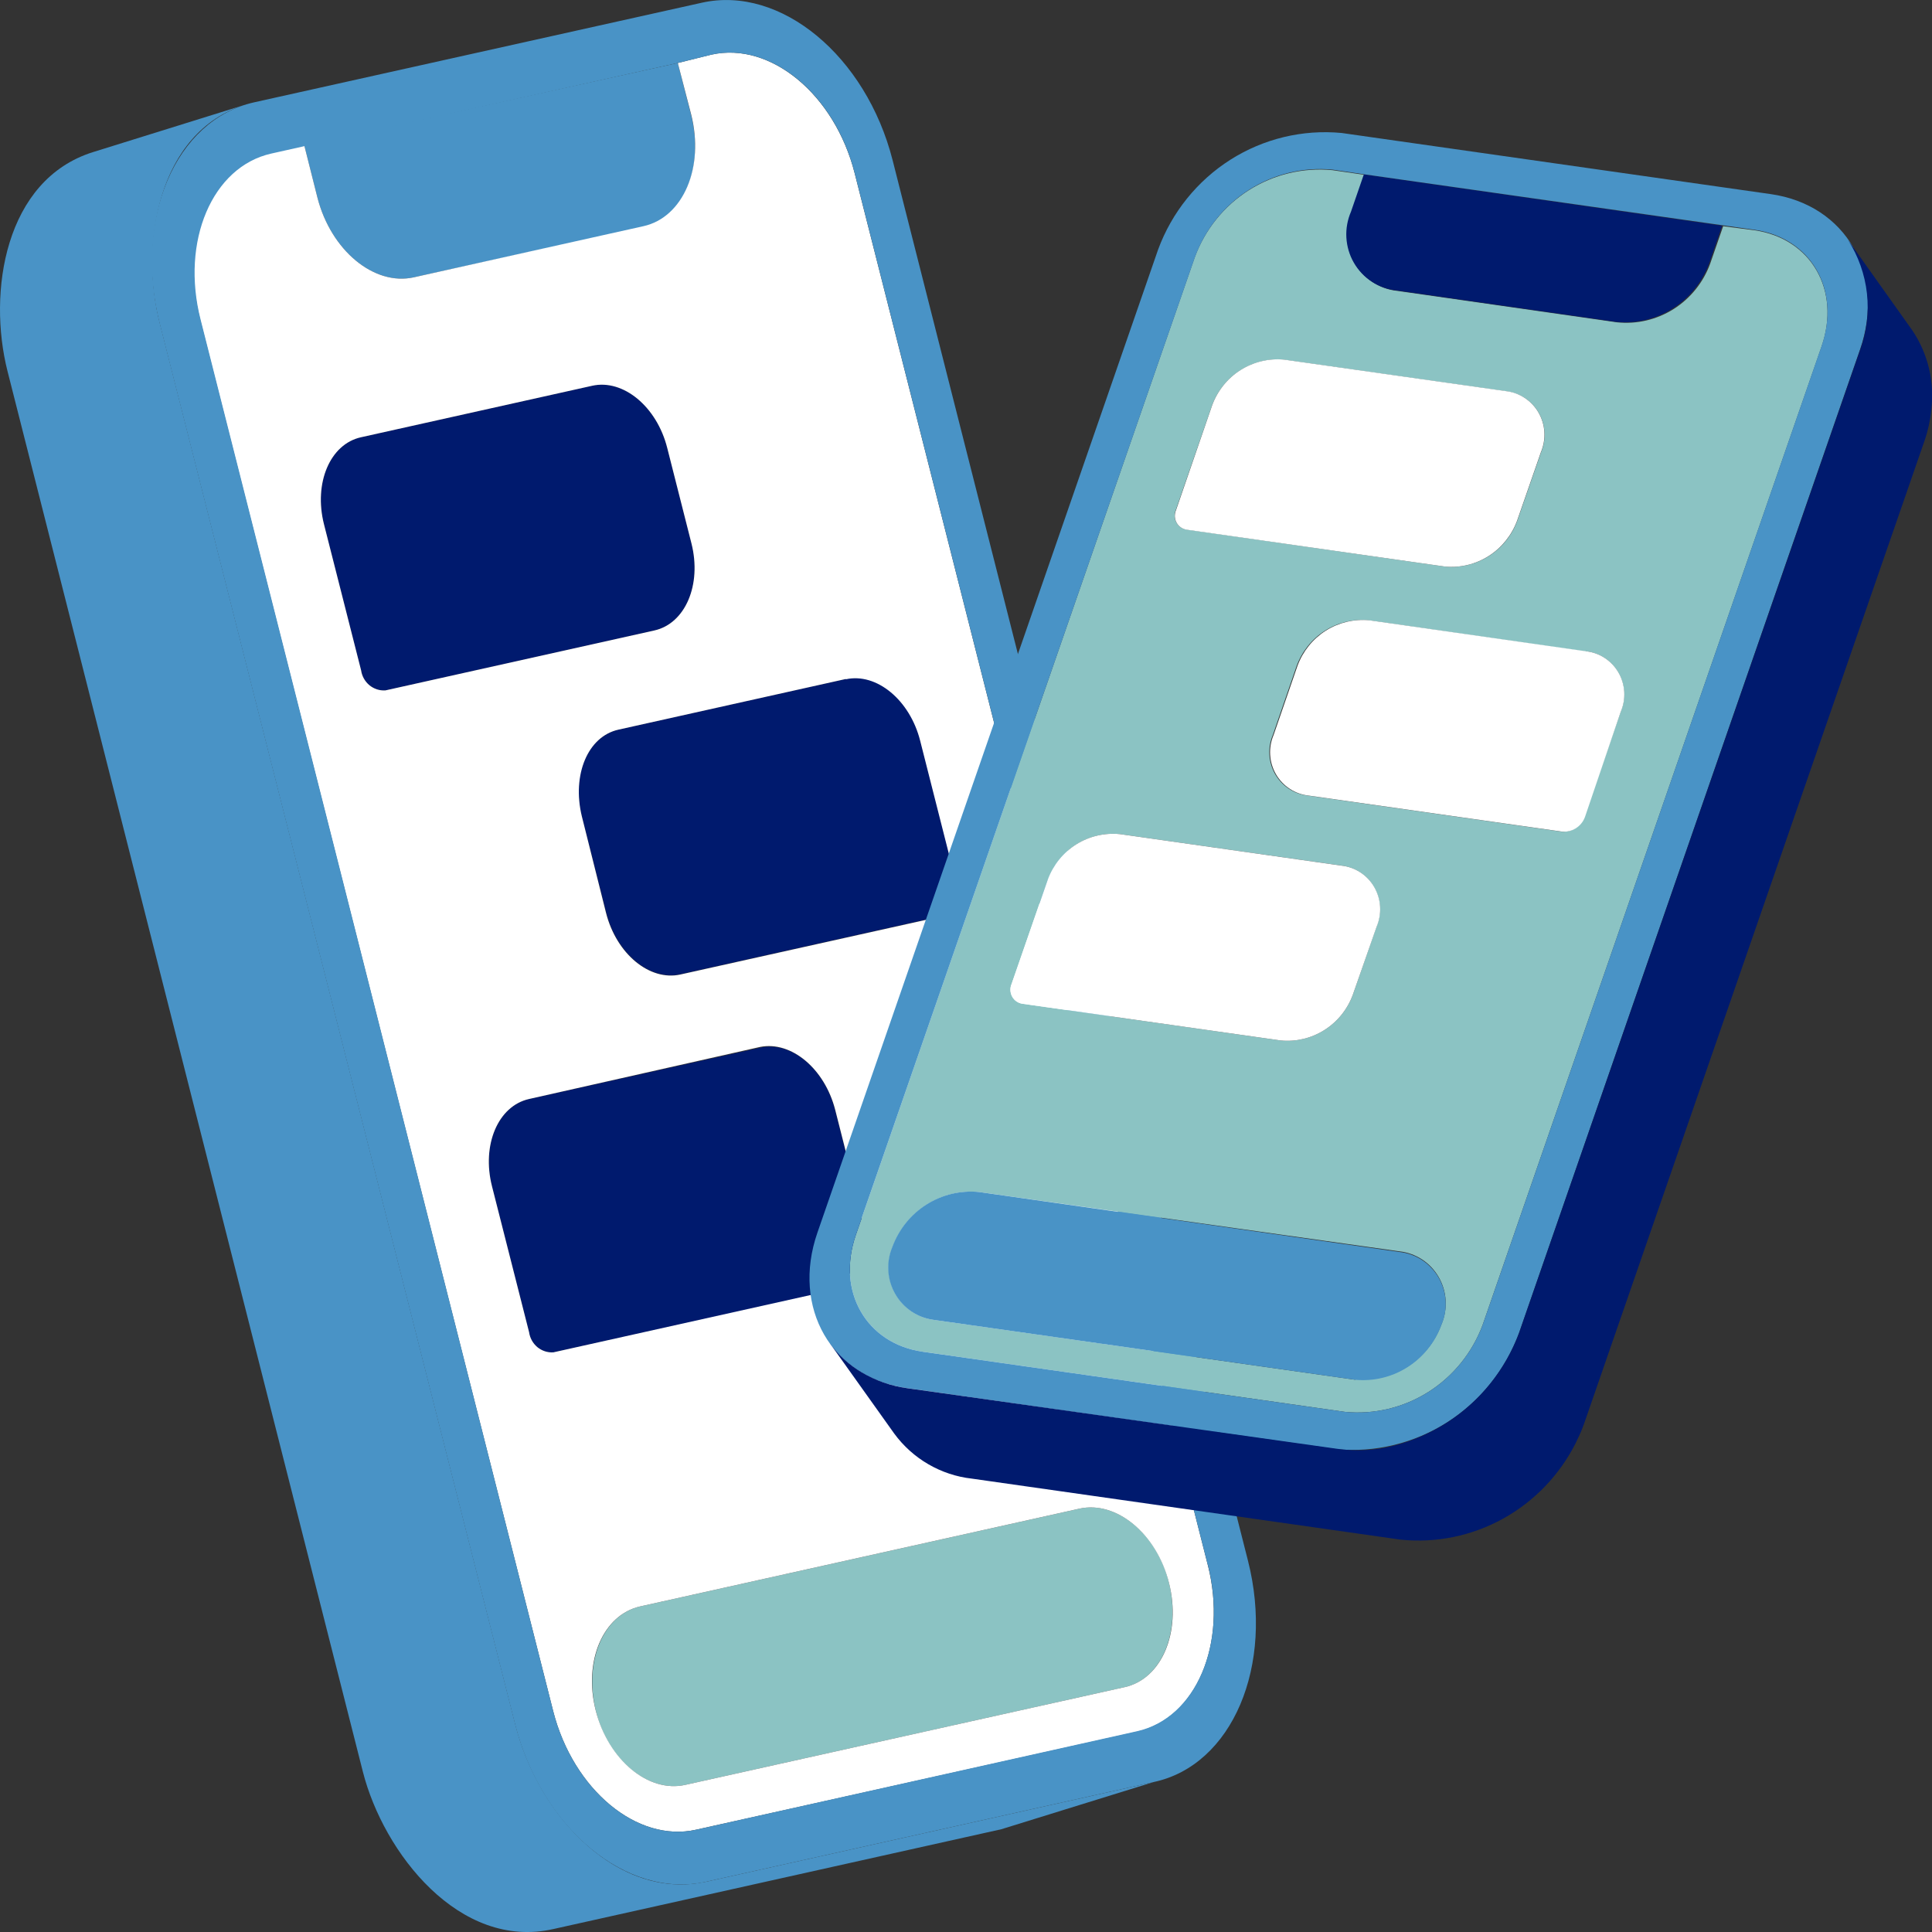 <svg width="42" height="42" viewBox="0 0 42 42" fill="none" xmlns="http://www.w3.org/2000/svg">
<rect x="0" y="0" width="42" height="42" fill="#333333" stroke="none"/>
<g clip-path="url(#clip0_7511_230264)">
<path d="M18.39 14.76C19.066 14.613 19.785 15.211 20.008 16.101L20.819 19.293C20.842 19.35 20.853 19.411 20.852 19.472C20.852 19.533 20.839 19.594 20.815 19.65C20.79 19.706 20.755 19.756 20.711 19.799C20.667 19.841 20.616 19.874 20.559 19.895L14.796 21.178C14.12 21.329 13.404 20.73 13.178 19.837L12.648 17.74C12.421 16.85 12.779 16.009 13.448 15.861L18.39 14.76Z" fill="#001A6E"/>
<path d="M14.735 1.369L15.026 2.505C15.316 3.654 14.854 4.742 13.989 4.934L8.996 6.029C8.131 6.22 7.195 5.444 6.901 4.298L6.614 3.158L14.735 1.369Z" fill="#4993C6"/>
<path d="M12.874 8.386C13.549 8.235 14.279 8.841 14.505 9.737L15.032 11.814C15.259 12.71 14.897 13.556 14.225 13.706L8.377 15.01C8.251 15.017 8.127 14.976 8.03 14.895C7.932 14.814 7.868 14.698 7.85 14.572L7.043 11.397C6.817 10.5 7.178 9.652 7.85 9.505L12.874 8.386Z" fill="#001A6E"/>
<path d="M16.526 22.776C17.201 22.626 17.927 23.231 18.157 24.145L18.684 26.221C18.91 27.118 18.549 27.963 17.877 28.113L12.029 29.4C11.903 29.407 11.779 29.366 11.681 29.285C11.584 29.204 11.52 29.088 11.502 28.962L10.695 25.787C10.469 24.89 10.83 24.042 11.502 23.892L16.526 22.776Z" fill="#001A6E"/>
<path d="M23.465 32.797C24.269 32.619 25.154 33.341 25.414 34.412C25.674 35.483 25.255 36.499 24.451 36.677L14.901 38.801C14.094 38.983 13.212 38.257 12.952 37.187C12.692 36.116 13.111 35.103 13.918 34.922L23.465 32.797Z" fill="#8BC3C3"/>
<path d="M15.468 1.187C16.752 0.903 18.143 2.053 18.579 3.764L26.258 34.029C26.69 35.739 26.001 37.357 24.721 37.645L15.133 39.776C13.85 40.064 12.461 38.907 12.025 37.197L4.347 6.932C3.911 5.221 4.6 3.61 5.881 3.322L6.614 3.158L6.901 4.297C7.195 5.443 8.131 6.22 8.995 6.029L13.988 4.917C14.853 4.725 15.316 3.637 15.025 2.487L14.735 1.369L15.468 1.187ZM24.45 36.677C25.254 36.499 25.683 35.486 25.413 34.412C25.143 33.337 24.268 32.619 23.464 32.797L13.917 34.922C13.11 35.103 12.678 36.115 12.951 37.186C13.225 38.257 14.093 38.983 14.9 38.801L24.45 36.677ZM10.695 25.787L11.502 28.962C11.52 29.088 11.584 29.203 11.681 29.285C11.779 29.366 11.903 29.407 12.029 29.399L17.876 28.096C18.552 27.945 18.91 27.1 18.684 26.204L18.157 24.127C17.927 23.231 17.201 22.625 16.525 22.759L11.502 23.891C10.826 24.042 10.468 24.89 10.695 25.787ZM7.043 11.397L7.85 14.572C7.868 14.698 7.932 14.813 8.029 14.895C8.127 14.976 8.251 15.017 8.377 15.009L14.225 13.706C14.9 13.555 15.258 12.71 15.032 11.814L14.505 9.737C14.279 8.841 13.549 8.235 12.873 8.386L7.85 9.505C7.175 9.652 6.816 10.5 7.043 11.397ZM18.39 14.76L13.448 15.861C12.772 16.009 12.434 16.85 12.647 17.74L13.174 19.844C13.4 20.737 14.123 21.335 14.792 21.185L20.555 19.902C20.612 19.88 20.664 19.848 20.708 19.805C20.752 19.763 20.787 19.713 20.811 19.657C20.835 19.6 20.848 19.54 20.849 19.479C20.849 19.417 20.838 19.357 20.815 19.3L20.005 16.108C19.782 15.218 19.055 14.619 18.387 14.767" fill="white"/>
<path d="M15.262 0.058C16.972 -0.321 18.826 1.215 19.404 3.48L27.13 33.929C27.707 36.205 26.792 38.377 25.079 38.74L15.344 40.909C13.631 41.289 11.776 39.752 11.198 37.487L3.473 7.038C2.895 4.763 3.811 2.607 5.527 2.224L15.262 0.058ZM26.258 34.029L18.58 3.764C18.147 2.053 16.756 0.903 15.472 1.187L14.735 1.369L6.628 3.175L5.895 3.339C4.615 3.627 3.925 5.242 4.361 6.949L12.026 37.197C12.462 38.907 13.85 40.064 15.134 39.776L24.721 37.635C26.001 37.347 26.691 35.732 26.258 34.018" fill="#4993C6"/>
<path d="M15.343 40.909C15.239 40.929 15.134 40.947 15.029 40.957C13.593 41.083 12.367 39.982 11.715 38.788C11.488 38.374 11.314 37.932 11.198 37.474L3.473 7.024C3.04 5.348 3.415 2.871 5.334 2.275L2.027 3.305C0.101 3.904 -0.27 6.354 0.162 8.064L7.888 38.514C8.337 40.283 9.992 42.401 12.033 41.935L21.768 39.766L25.079 38.74L15.343 40.909Z" fill="#4993C6"/>
<path d="M38.142 5.006C39.372 5.184 40.024 6.313 39.598 7.537L32.234 28.794C32.011 29.4 31.597 29.914 31.055 30.258C30.514 30.601 29.877 30.754 29.241 30.693L20.063 29.386C18.836 29.211 18.181 28.079 18.603 26.854L25.971 5.598C26.194 4.992 26.608 4.477 27.149 4.134C27.691 3.791 28.328 3.638 28.964 3.699L29.663 3.801L29.39 4.612C29.313 4.789 29.279 4.981 29.29 5.174C29.3 5.367 29.356 5.554 29.452 5.721C29.548 5.887 29.681 6.029 29.841 6.133C30.001 6.238 30.183 6.303 30.373 6.323L35.153 7.007C35.583 7.052 36.015 6.95 36.382 6.719C36.749 6.487 37.03 6.138 37.179 5.728L37.46 4.917L38.142 5.006ZM29.46 29.981C29.859 30.019 30.259 29.924 30.598 29.708C30.936 29.493 31.196 29.17 31.335 28.791C31.406 28.627 31.437 28.448 31.427 28.27C31.417 28.091 31.365 27.918 31.276 27.763C31.187 27.608 31.064 27.477 30.916 27.38C30.768 27.283 30.599 27.222 30.423 27.203L21.282 25.913C20.884 25.876 20.485 25.972 20.146 26.187C19.807 26.402 19.547 26.724 19.407 27.104C19.338 27.268 19.307 27.447 19.318 27.625C19.328 27.803 19.38 27.977 19.468 28.131C19.557 28.286 19.68 28.418 19.828 28.515C19.976 28.613 20.144 28.675 20.319 28.695L29.467 29.995M26.349 8.814L25.562 11.085C25.543 11.129 25.534 11.177 25.536 11.225C25.538 11.274 25.552 11.32 25.576 11.362C25.6 11.404 25.633 11.439 25.673 11.466C25.713 11.492 25.758 11.508 25.805 11.513L31.416 12.317C31.749 12.348 32.083 12.268 32.367 12.088C32.65 11.908 32.867 11.639 32.984 11.321L33.501 9.833C33.559 9.696 33.585 9.547 33.576 9.398C33.568 9.248 33.524 9.103 33.45 8.974C33.376 8.845 33.273 8.735 33.149 8.654C33.025 8.573 32.884 8.522 32.737 8.506L27.92 7.821C27.587 7.788 27.252 7.867 26.968 8.047C26.684 8.226 26.466 8.496 26.349 8.814ZM22.779 19.119L21.991 21.39C21.972 21.434 21.963 21.483 21.966 21.531C21.968 21.579 21.982 21.626 22.005 21.668C22.029 21.71 22.062 21.746 22.102 21.773C22.142 21.799 22.187 21.816 22.235 21.821L27.842 22.619C28.175 22.651 28.51 22.571 28.793 22.391C29.077 22.211 29.294 21.941 29.41 21.623L29.927 20.135C29.983 19.998 30.008 19.85 29.998 19.702C29.988 19.554 29.944 19.41 29.87 19.283C29.796 19.155 29.694 19.046 29.571 18.966C29.448 18.885 29.309 18.834 29.163 18.817L24.346 18.133C24.013 18.1 23.678 18.18 23.395 18.36C23.111 18.54 22.894 18.811 22.779 19.129M34.477 14.168L29.748 13.484C29.417 13.453 29.085 13.533 28.804 13.711C28.522 13.89 28.307 14.157 28.19 14.472L27.67 15.978C27.612 16.114 27.587 16.262 27.596 16.41C27.605 16.559 27.648 16.703 27.722 16.831C27.796 16.959 27.898 17.068 28.021 17.148C28.144 17.229 28.285 17.279 28.43 17.295L33.937 18.078C34.043 18.089 34.151 18.064 34.242 18.006C34.333 17.948 34.402 17.862 34.44 17.76L35.23 15.475C35.289 15.339 35.315 15.191 35.307 15.043C35.298 14.894 35.256 14.75 35.182 14.622C35.108 14.493 35.006 14.385 34.883 14.304C34.76 14.223 34.619 14.173 34.474 14.158" fill="#8BC3C3"/>
<path d="M37.439 4.906L37.159 5.717C37.009 6.128 36.729 6.477 36.362 6.708C35.995 6.94 35.562 7.041 35.132 6.997L30.352 6.313C30.163 6.293 29.98 6.228 29.82 6.123C29.66 6.018 29.527 5.877 29.431 5.71C29.335 5.544 29.28 5.356 29.269 5.164C29.258 4.971 29.293 4.779 29.369 4.602L29.649 3.791L37.439 4.906Z" fill="#001A6E"/>
<path d="M32.734 8.502C32.881 8.518 33.022 8.569 33.146 8.651C33.27 8.732 33.373 8.842 33.447 8.971C33.521 9.1 33.565 9.245 33.573 9.394C33.582 9.543 33.556 9.693 33.498 9.83L32.981 11.318C32.864 11.635 32.648 11.905 32.366 12.085C32.083 12.266 31.75 12.347 31.417 12.317L25.809 11.517C25.762 11.511 25.716 11.495 25.677 11.469C25.637 11.443 25.603 11.407 25.58 11.366C25.556 11.324 25.542 11.277 25.54 11.229C25.538 11.181 25.547 11.133 25.566 11.089L26.35 8.814C26.466 8.496 26.683 8.226 26.966 8.046C27.25 7.866 27.584 7.786 27.917 7.818L32.734 8.502Z" fill="white"/>
<path d="M34.477 14.158C34.622 14.173 34.763 14.223 34.886 14.304C35.009 14.385 35.111 14.493 35.185 14.622C35.259 14.75 35.301 14.894 35.31 15.043C35.318 15.191 35.292 15.339 35.233 15.475L34.456 17.76C34.419 17.862 34.349 17.948 34.258 18.006C34.167 18.064 34.06 18.089 33.953 18.078L28.447 17.295C28.301 17.279 28.161 17.229 28.038 17.148C27.915 17.068 27.812 16.959 27.738 16.831C27.664 16.703 27.621 16.559 27.612 16.41C27.603 16.262 27.629 16.114 27.687 15.978L28.207 14.472C28.323 14.157 28.539 13.89 28.82 13.711C29.102 13.533 29.433 13.453 29.764 13.484L34.477 14.158Z" fill="white"/>
<path d="M29.163 18.818C29.31 18.834 29.451 18.885 29.575 18.966C29.698 19.047 29.802 19.157 29.876 19.286C29.95 19.415 29.994 19.56 30.002 19.709C30.011 19.859 29.985 20.008 29.927 20.145L29.41 21.623C29.294 21.941 29.077 22.211 28.793 22.391C28.51 22.571 28.176 22.651 27.843 22.619L22.235 21.822C22.187 21.816 22.142 21.799 22.102 21.773C22.062 21.746 22.029 21.71 22.005 21.668C21.982 21.626 21.968 21.579 21.966 21.531C21.963 21.483 21.972 21.435 21.992 21.39L22.779 19.119C22.896 18.802 23.114 18.534 23.397 18.356C23.68 18.178 24.014 18.1 24.346 18.133L29.163 18.818Z" fill="white"/>
<path d="M38.49 4.219C40.132 4.451 41 5.96 40.436 7.596L33.024 28.972C32.728 29.777 32.179 30.461 31.461 30.919C30.743 31.376 29.896 31.582 29.052 31.504L19.711 30.176C18.076 29.944 17.205 28.431 17.769 26.799L25.177 5.423C25.475 4.616 26.027 3.93 26.748 3.472C27.469 3.015 28.319 2.81 29.167 2.891L38.49 4.219ZM32.234 28.794L39.598 7.527C40.024 6.302 39.372 5.173 38.142 4.995L37.44 4.896L29.67 3.791L28.971 3.688C28.335 3.627 27.697 3.78 27.156 4.124C26.615 4.467 26.201 4.981 25.978 5.587L18.603 26.854C18.181 28.079 18.836 29.211 20.063 29.386L29.241 30.693C29.877 30.754 30.514 30.601 31.055 30.258C31.597 29.914 32.011 29.4 32.234 28.794Z" fill="#4993C6"/>
<path d="M30.423 27.217C30.599 27.236 30.767 27.296 30.916 27.393C31.064 27.491 31.187 27.622 31.276 27.776C31.365 27.931 31.416 28.105 31.427 28.283C31.437 28.462 31.406 28.64 31.335 28.804C31.196 29.184 30.936 29.506 30.597 29.722C30.258 29.937 29.859 30.033 29.46 29.995L20.312 28.695C20.137 28.674 19.969 28.613 19.821 28.515C19.673 28.417 19.55 28.286 19.462 28.131C19.373 27.977 19.321 27.803 19.311 27.625C19.3 27.447 19.331 27.268 19.4 27.104C19.541 26.723 19.801 26.4 20.141 26.185C20.482 25.969 20.883 25.874 21.282 25.913L30.423 27.217Z" fill="#4993C6"/>
<path d="M41.983 8.92C42.061 8.311 41.916 7.694 41.575 7.186L40.173 5.215C40.398 5.565 40.54 5.965 40.586 6.381C40.631 6.796 40.58 7.217 40.436 7.61L33.025 28.972C32.832 29.489 32.535 29.96 32.153 30.354C31.771 30.748 31.312 31.057 30.805 31.261C30.544 31.369 30.273 31.445 29.995 31.491C29.677 31.538 29.353 31.538 29.035 31.491L19.712 30.177C19.367 30.129 19.035 30.012 18.735 29.835C18.459 29.673 18.22 29.453 18.033 29.191L19.438 31.162C19.638 31.435 19.891 31.663 20.181 31.831C20.472 32 20.794 32.107 21.127 32.144L30.451 33.471C31.221 33.549 31.997 33.39 32.676 33.014C33.355 32.638 33.907 32.063 34.258 31.364C34.266 31.35 34.273 31.335 34.278 31.319C34.34 31.197 34.395 31.07 34.44 30.94L41.838 9.58C41.912 9.367 41.961 9.145 41.983 8.92Z" fill="#001A6E"/>
</g>
<defs>
<clipPath id="clip0_7511_230264">
<rect width="42" height="42" fill="white"/>
</clipPath>
</defs>
</svg>
